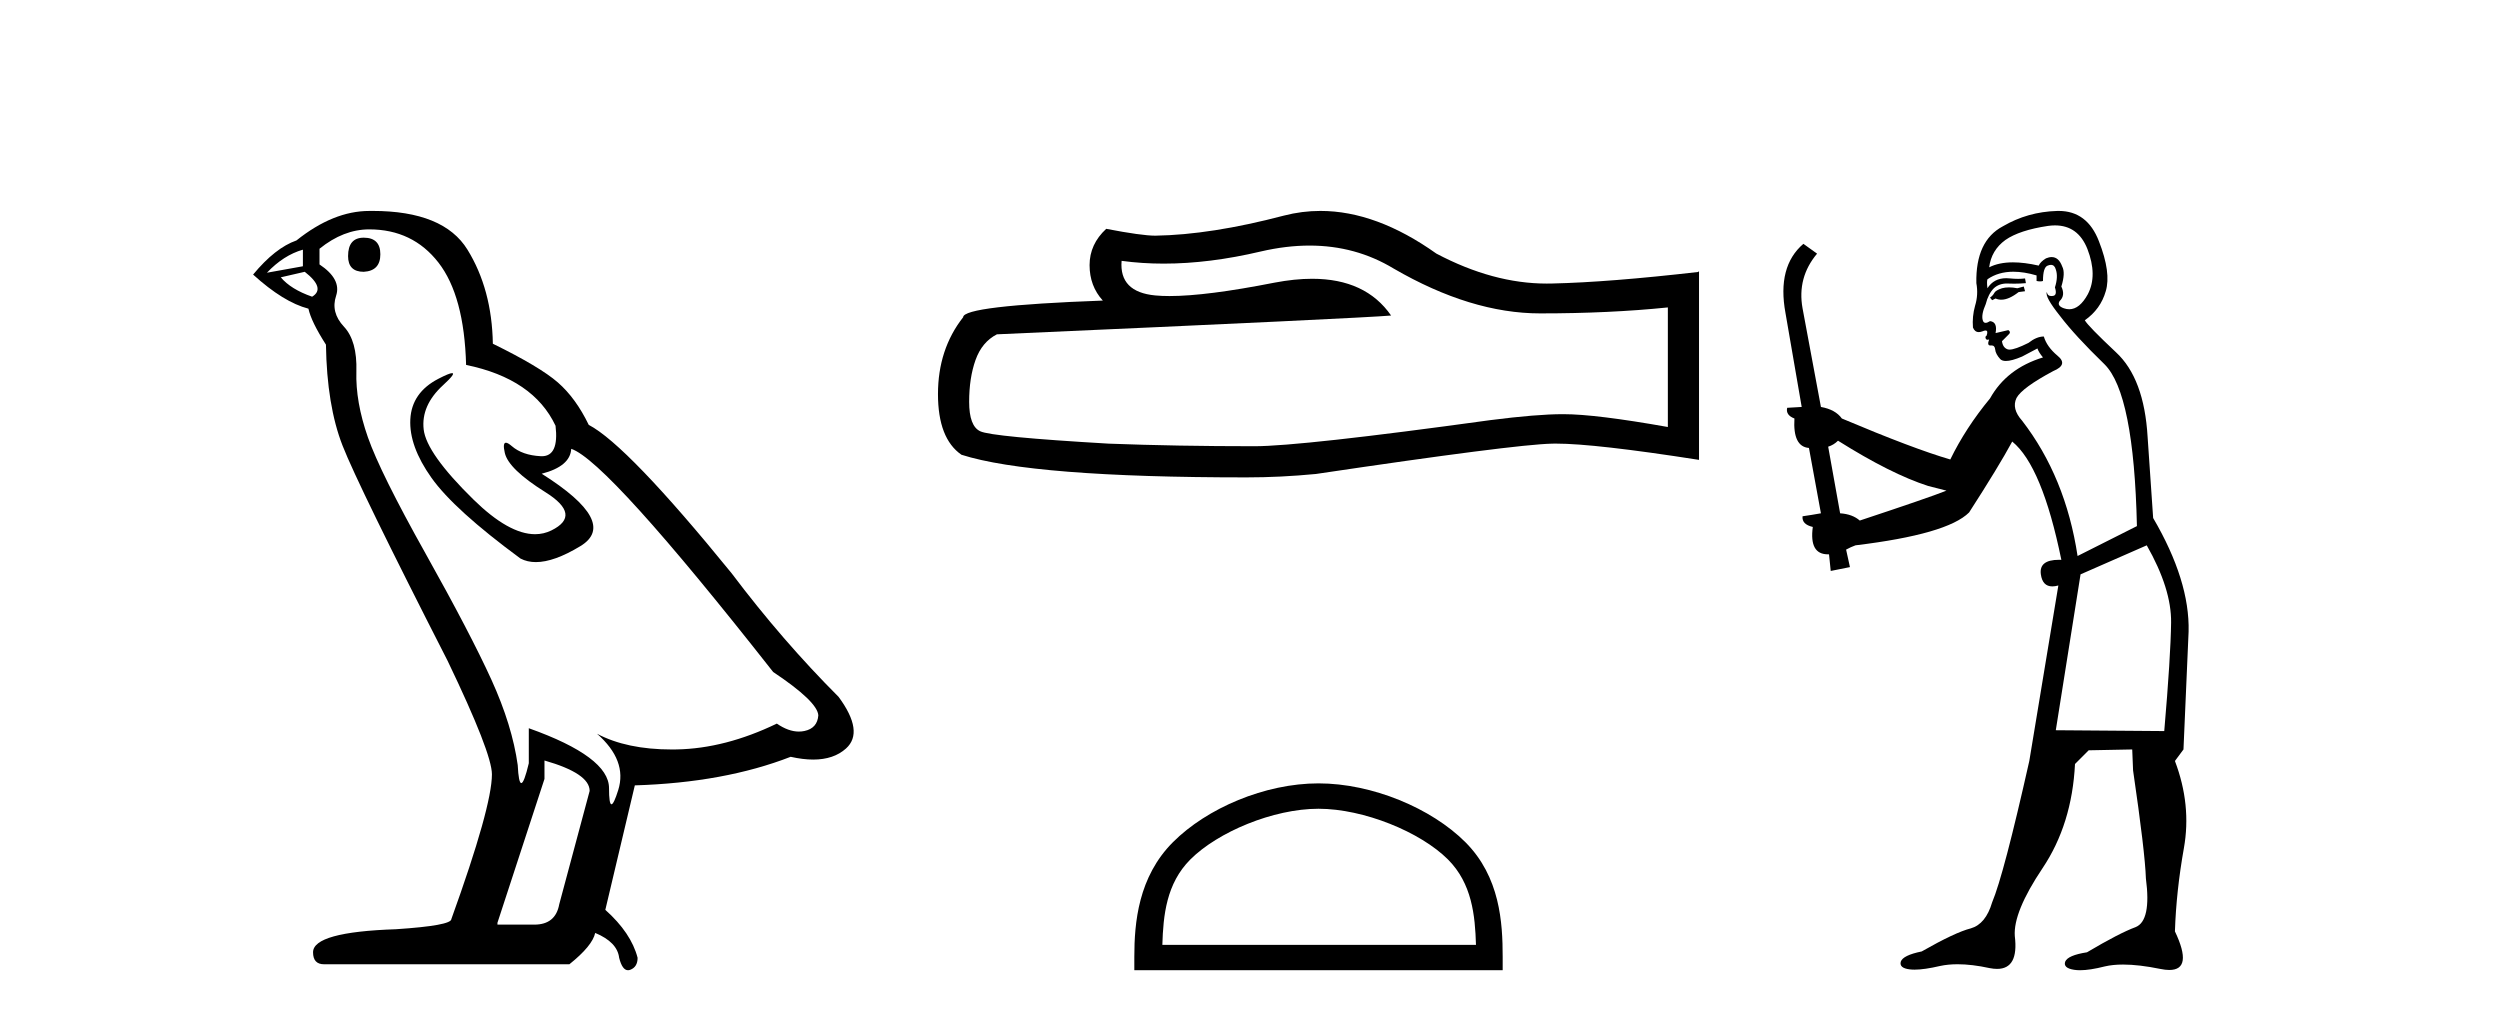 <?xml version='1.0' encoding='UTF-8' standalone='yes'?><svg xmlns='http://www.w3.org/2000/svg' xmlns:xlink='http://www.w3.org/1999/xlink' width='100.0' height='41.0' ><path d='M 14.55 9.507 Q 13.923 9.507 13.923 10.245 Q 13.923 10.872 14.55 10.872 Q 15.214 10.835 15.214 10.171 Q 15.214 9.507 14.55 9.507 ZM 12.116 9.987 L 12.116 10.651 L 10.677 10.909 Q 11.341 10.208 12.116 9.987 ZM 12.19 10.872 Q 13.038 11.536 12.485 11.868 Q 11.636 11.573 11.231 11.093 L 12.19 10.872 ZM 14.771 9.175 Q 16.505 9.175 17.538 10.503 Q 18.57 11.831 18.644 14.597 Q 21.336 15.15 22.222 17.031 Q 22.365 18.249 21.673 18.249 Q 21.653 18.249 21.631 18.248 Q 20.894 18.211 20.47 17.843 Q 20.315 17.709 20.237 17.709 Q 20.099 17.709 20.193 18.119 Q 20.341 18.765 21.816 19.687 Q 23.291 20.609 22.056 21.217 Q 21.749 21.368 21.403 21.368 Q 20.353 21.368 18.939 19.982 Q 17.058 18.138 16.947 17.179 Q 16.837 16.22 17.722 15.408 Q 18.248 14.926 18.083 14.926 Q 17.971 14.926 17.538 15.15 Q 16.468 15.703 16.413 16.773 Q 16.357 17.843 17.261 19.115 Q 18.165 20.388 20.82 22.342 Q 21.092 22.484 21.435 22.484 Q 22.164 22.484 23.217 21.844 Q 24.766 20.904 21.668 18.949 Q 22.812 18.654 22.849 17.953 Q 24.287 18.433 30.926 26.879 Q 32.696 28.059 32.733 28.612 Q 32.696 29.129 32.18 29.239 Q 32.069 29.263 31.955 29.263 Q 31.537 29.263 31.073 28.944 Q 29.008 29.94 27.072 29.977 Q 26.97 29.979 26.87 29.979 Q 25.069 29.979 23.881 29.35 L 23.881 29.35 Q 25.098 30.42 24.73 31.6 Q 24.551 32.172 24.459 32.172 Q 24.361 32.172 24.361 31.526 Q 24.361 30.272 21.152 29.129 L 21.152 30.53 Q 20.963 31.324 20.852 31.324 Q 20.745 31.324 20.709 30.604 Q 20.488 29.018 19.658 27.192 Q 18.828 25.367 17.021 22.139 Q 15.214 18.912 14.716 17.492 Q 14.218 16.072 14.255 14.855 Q 14.292 13.638 13.757 13.066 Q 13.222 12.495 13.444 11.831 Q 13.665 11.167 12.78 10.577 L 12.78 9.95 Q 13.739 9.175 14.771 9.175 ZM 21.779 30.42 Q 23.586 30.936 23.586 31.637 L 22.369 36.173 Q 22.222 36.985 21.373 36.985 L 19.898 36.985 L 19.898 36.911 L 21.779 31.157 L 21.779 30.42 ZM 14.904 8.437 Q 14.838 8.437 14.771 8.438 Q 13.333 8.438 11.858 9.618 Q 11.009 9.913 10.124 10.983 Q 11.341 12.089 12.337 12.347 Q 12.448 12.864 13.038 13.786 Q 13.075 16.22 13.702 17.824 Q 14.329 19.429 17.906 26.436 Q 19.677 30.124 19.677 30.973 Q 19.677 32.264 18.054 36.763 Q 18.054 37.022 15.841 37.169 Q 12.522 37.28 12.522 38.091 Q 12.522 38.571 12.964 38.571 L 22.775 38.571 Q 23.697 37.833 23.808 37.317 Q 24.693 37.685 24.766 38.312 Q 24.891 38.809 25.12 38.809 Q 25.162 38.809 25.209 38.792 Q 25.504 38.681 25.504 38.312 Q 25.246 37.317 24.213 36.394 L 25.393 31.415 Q 28.971 31.305 31.627 30.272 Q 32.118 30.383 32.528 30.383 Q 33.348 30.383 33.84 29.94 Q 34.577 29.276 33.544 27.875 Q 31.295 25.625 29.266 22.932 Q 25.098 17.806 23.549 16.994 Q 23.033 15.925 22.314 15.298 Q 21.595 14.671 19.714 13.749 Q 19.677 11.573 18.699 9.987 Q 17.744 8.437 14.904 8.437 Z' style='fill:#000000;stroke:none' /><path d='M 52.383 9.823 Q 54.226 9.823 55.746 10.742 Q 58.838 12.536 61.606 12.536 Q 64.39 12.536 66.714 12.297 L 66.714 17.08 Q 63.827 16.567 62.545 16.567 L 62.511 16.567 Q 61.469 16.567 59.607 16.806 Q 52.039 17.849 50.177 17.849 Q 47.085 17.849 44.352 17.746 Q 39.671 17.473 39.21 17.251 Q 38.766 17.046 38.766 16.072 Q 38.766 15.115 39.022 14.398 Q 39.278 13.68 39.876 13.373 Q 54.499 12.724 55.644 12.621 Q 54.625 11.151 52.486 11.151 Q 51.792 11.151 50.98 11.306 Q 48.256 11.842 46.78 11.842 Q 46.469 11.842 46.214 11.818 Q 44.762 11.682 44.864 10.434 L 44.864 10.434 Q 45.68 10.545 46.549 10.545 Q 48.374 10.545 50.433 10.059 Q 51.45 9.823 52.383 9.823 ZM 52.818 8.437 Q 52.078 8.437 51.356 8.624 Q 48.435 9.392 46.214 9.427 Q 45.667 9.427 44.249 9.153 Q 43.583 9.768 43.583 10.605 Q 43.583 11.442 44.113 12.023 Q 38.526 12.228 38.526 12.689 Q 37.519 13.971 37.519 15.764 Q 37.519 17.541 38.458 18.19 Q 41.294 19.096 49.853 19.096 Q 51.219 19.096 52.637 18.959 Q 60.564 17.78 62.084 17.746 Q 62.156 17.744 62.234 17.744 Q 63.796 17.744 67.961 18.395 L 67.961 10.844 L 67.927 10.879 Q 64.356 11.289 62.101 11.34 Q 61.986 11.343 61.87 11.343 Q 59.724 11.343 57.455 10.144 Q 55.054 8.437 52.818 8.437 Z' style='fill:#000000;stroke:none' /><path d='M 52.74 32.35 C 54.552 32.35 56.82 33.281 57.918 34.378 C 58.878 35.339 59.004 36.612 59.039 37.795 L 46.494 37.795 C 46.529 36.612 46.654 35.339 47.615 34.378 C 48.712 33.281 50.927 32.35 52.74 32.35 ZM 52.74 31.335 C 50.59 31.335 48.276 32.329 46.921 33.684 C 45.53 35.075 45.373 36.906 45.373 38.275 L 45.373 38.809 L 60.107 38.809 L 60.107 38.275 C 60.107 36.906 60.003 35.075 58.612 33.684 C 57.256 32.329 54.89 31.335 52.74 31.335 Z' style='fill:#000000;stroke:none' /><path d='M 80.95 11.461 L 80.694 11.53 Q 80.515 11.495 80.361 11.495 Q 80.207 11.495 80.079 11.53 Q 79.823 11.615 79.772 11.717 Q 79.721 11.82 79.601 11.905 L 79.686 12.008 L 79.823 11.94 Q 79.93 11.988 80.052 11.988 Q 80.355 11.988 80.745 11.683 L 81.002 11.649 L 80.95 11.461 ZM 82.199 9.016 Q 83.122 9.016 83.496 9.958 Q 83.906 11.017 83.513 11.769 Q 83.185 12.37 82.769 12.37 Q 82.665 12.37 82.556 12.332 Q 82.266 12.23 82.385 12.042 Q 82.624 11.82 82.454 11.461 Q 82.624 10.915 82.488 10.658 Q 82.35 10.283 82.066 10.283 Q 81.962 10.283 81.839 10.334 Q 81.617 10.47 81.548 10.624 Q 80.975 10.494 80.518 10.494 Q 79.954 10.494 79.567 10.693 Q 79.652 10.009 80.216 9.599 Q 80.78 9.206 81.924 9.036 Q 82.067 9.016 82.199 9.016 ZM 73.52 17.628 Q 75.638 18.96 77.124 19.438 L 77.859 19.626 Q 77.124 19.917 74.391 20.822 Q 74.101 20.566 73.605 20.532 L 73.127 17.867 Q 73.349 17.799 73.52 17.628 ZM 82.038 10.595 Q 82.183 10.595 82.232 10.778 Q 82.334 11.068 82.197 11.495 Q 82.3 11.82 82.112 11.837 Q 82.08 11.842 82.053 11.842 Q 81.902 11.842 81.873 11.683 L 81.873 11.683 Q 81.787 11.871 82.402 12.64 Q 83 13.426 84.179 14.57 Q 85.358 15.732 85.477 21.044 L 83.103 22.24 Q 82.624 19.08 80.882 16.825 Q 80.455 16.347 80.66 15.92 Q 80.882 15.51 82.129 14.843 Q 82.744 14.587 82.3 14.228 Q 81.873 13.87 81.753 13.46 Q 81.463 13.46 81.138 13.716 Q 80.602 13.984 80.381 13.984 Q 80.334 13.984 80.301 13.972 Q 80.113 13.904 80.079 13.648 L 80.335 13.391 Q 80.455 13.289 80.335 13.204 L 79.823 13.323 Q 79.908 12.879 79.601 12.845 Q 79.493 12.914 79.424 12.914 Q 79.339 12.914 79.311 12.811 Q 79.242 12.589 79.43 12.162 Q 79.533 11.752 79.755 11.53 Q 79.96 11.34 80.281 11.34 Q 80.308 11.34 80.335 11.342 Q 80.455 11.347 80.573 11.347 Q 80.808 11.347 81.036 11.325 L 81.002 11.137 Q 80.874 11.154 80.724 11.154 Q 80.575 11.154 80.404 11.137 Q 80.324 11.128 80.25 11.128 Q 79.751 11.128 79.498 11.53 Q 79.464 11.273 79.498 11.171 Q 79.931 10.869 80.534 10.869 Q 80.956 10.869 81.463 11.017 L 81.463 11.239 Q 81.54 11.256 81.604 11.256 Q 81.668 11.256 81.719 11.239 Q 81.719 10.693 81.907 10.624 Q 81.98 10.595 82.038 10.595 ZM 85.87 21.813 Q 86.861 23.555 86.844 24.905 Q 86.827 26.254 86.57 29.243 L 82.232 29.209 L 83.222 22.974 L 85.87 21.813 ZM 82.346 8.437 Q 82.315 8.437 82.283 8.438 Q 81.104 8.472 80.113 9.053 Q 79.02 9.633 79.054 11.325 Q 79.14 11.786 79.003 12.23 Q 78.883 12.657 78.918 13.101 Q 78.991 13.284 79.151 13.284 Q 79.215 13.284 79.293 13.255 Q 79.373 13.22 79.421 13.22 Q 79.537 13.22 79.464 13.426 Q 79.396 13.46 79.43 13.545 Q 79.453 13.591 79.506 13.591 Q 79.533 13.591 79.567 13.579 L 79.567 13.579 Q 79.471 13.82 79.615 13.82 Q 79.624 13.82 79.635 13.819 Q 79.649 13.817 79.662 13.817 Q 79.79 13.817 79.806 13.972 Q 79.823 14.16 80.011 14.365 Q 80.085 14.439 80.235 14.439 Q 80.467 14.439 80.882 14.263 L 81.497 13.938 Q 81.548 14.092 81.719 14.297 Q 80.267 14.741 79.601 15.937 Q 78.627 17.115 78.012 18.379 Q 76.543 17.952 73.674 16.74 Q 73.417 16.381 72.837 16.278 L 72.102 12.332 Q 71.88 11.102 72.683 10.146 L 72.136 9.753 Q 71.077 10.658 71.419 12.52 L 72.068 16.278 L 71.487 16.312 Q 71.419 16.603 71.777 16.74 Q 71.709 17.867 72.358 17.918 L 72.837 20.532 Q 72.461 20.6 72.102 20.651 Q 72.068 20.976 72.512 21.078 Q 72.363 22.173 73.115 22.173 Q 73.137 22.173 73.161 22.172 L 73.229 22.838 L 73.998 22.684 L 73.844 21.984 Q 74.032 21.881 74.22 21.813 Q 77.893 21.369 78.764 20.498 Q 79.943 18.67 80.489 17.662 Q 81.685 18.636 82.454 22.394 Q 82.406 22.392 82.361 22.392 Q 81.553 22.392 81.634 22.974 Q 81.701 23.456 82.092 23.456 Q 82.2 23.456 82.334 23.419 L 82.334 23.419 L 81.172 30.439 Q 80.148 35 79.686 36.093 Q 79.43 36.964 78.832 37.135 Q 78.217 37.289 76.868 38.058 Q 76.116 38.211 76.031 38.468 Q 75.962 38.724 76.39 38.775 Q 76.477 38.786 76.583 38.786 Q 76.972 38.786 77.602 38.639 Q 77.923 38.57 78.305 38.57 Q 78.877 38.57 79.584 38.724 Q 79.746 38.756 79.883 38.756 Q 80.754 38.756 80.592 37.443 Q 80.523 36.486 81.702 34.727 Q 82.881 32.967 83 30.559 L 83.547 30.012 L 85.289 29.978 L 85.323 30.815 Q 85.802 34.095 85.836 35.137 Q 86.058 36.828 85.426 37.084 Q 84.777 37.323 83.479 38.092 Q 82.71 38.211 82.607 38.468 Q 82.522 38.724 82.966 38.792 Q 83.073 38.809 83.203 38.809 Q 83.594 38.809 84.196 38.656 Q 84.511 38.582 84.922 38.582 Q 85.556 38.582 86.417 38.758 Q 86.617 38.799 86.772 38.799 Q 87.732 38.799 86.997 37.255 Q 87.049 35.649 87.356 33.924 Q 87.664 32.199 86.997 30.439 L 87.339 29.978 L 87.544 25.263 Q 87.595 23.231 86.126 20.72 Q 86.058 19.797 85.904 17.474 Q 85.767 15.134 84.64 14.092 Q 83.513 13.033 83.393 12.811 Q 84.025 12.367 84.23 11.649 Q 84.452 10.915 83.957 9.651 Q 83.491 8.437 82.346 8.437 Z' style='fill:#000000;stroke:none' /></svg>